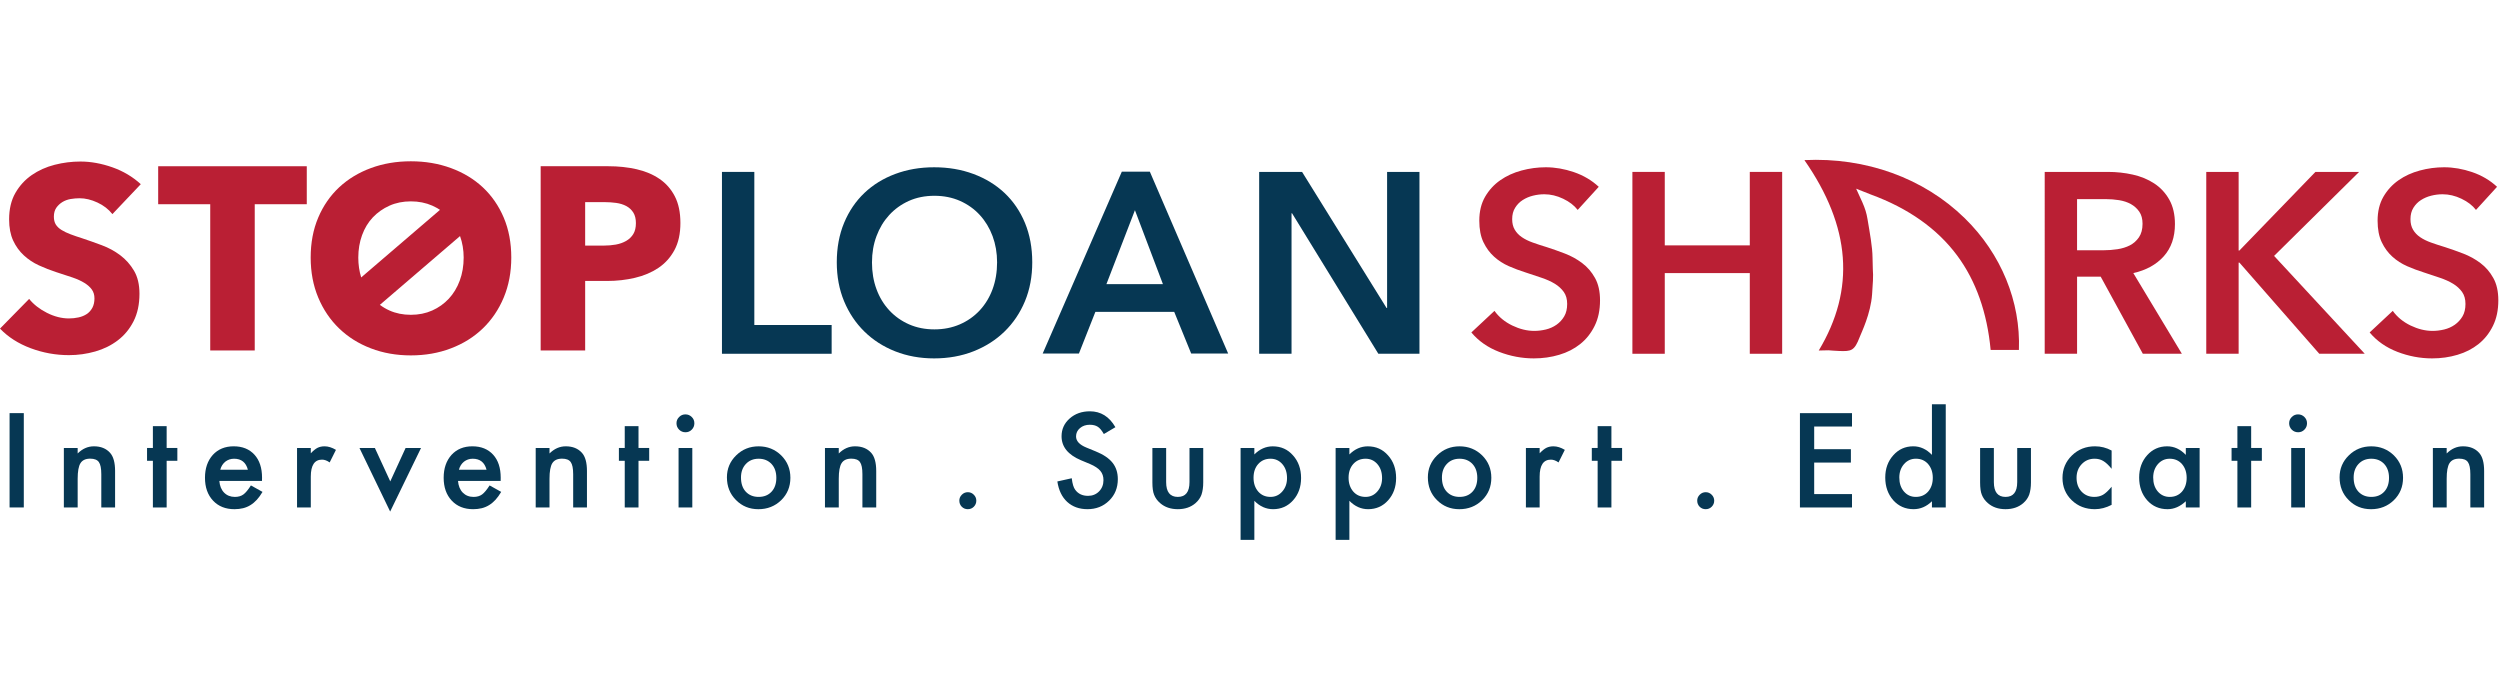 <?xml version="1.0" encoding="UTF-8"?>
<svg id="Layer_1" xmlns="http://www.w3.org/2000/svg" xmlns:x="http://ns.adobe.com/Extensibility/1.0/" version="1.1" viewBox="0 0 446.3 124.2">
  <!-- Generator: Adobe Illustrator 29.8.2, SVG Export Plug-In . SVG Version: 2.1.1 Build 3)  -->
  <path d="M20.066,38.224c-.679-.868-1.574-1.558-2.669-2.067-1.103-.512-2.161-.766-3.181-.766-.531,0-1.062.046-1.604.137-.542.095-1.031.273-1.464.535-.432.265-.796.603-1.092,1.02-.292.421-.44.956-.44,1.604,0,.557.118,1.024.345,1.395.235.372.576.698,1.024.974.451.281.986.535,1.6.766.622.235,1.316.474,2.097.72,1.111.368,2.271.781,3.481,1.232,1.21.447,2.305,1.043,3.295,1.786.99.747,1.816,1.665,2.465,2.768.648,1.096.974,2.465.974,4.107,0,1.888-.349,3.523-1.047,4.903-.698,1.376-1.63,2.514-2.81,3.413-1.175.899-2.525,1.566-4.042,1.998-1.513.432-3.079.652-4.69.652-2.351,0-4.63-.413-6.825-1.232-2.199-.823-4.031-1.991-5.483-3.507l5.202-5.297c.804.993,1.866,1.82,3.181,2.487,1.316.664,2.624.997,3.925.997.588,0,1.164-.061,1.721-.186.554-.121,1.043-.326,1.464-.603.417-.281.747-.652.997-1.115.246-.466.372-1.024.372-1.672,0-.618-.155-1.145-.466-1.581-.307-.432-.751-.827-1.323-1.183-.573-.356-1.285-.679-2.135-.974-.853-.296-1.82-.61-2.901-.952-1.058-.341-2.089-.747-3.094-1.21-1.009-.463-1.903-1.058-2.692-1.79-.789-.724-1.426-1.608-1.907-2.647-.478-1.039-.717-2.298-.717-3.784,0-1.828.372-3.394,1.111-4.69.747-1.304,1.721-2.37,2.931-3.208,1.206-.834,2.571-1.445,4.088-1.835,1.513-.387,3.049-.58,4.599-.58,1.854,0,3.75.345,5.688,1.024,1.934.679,3.629,1.687,5.089,3.018l-5.066,5.343Z" fill="#ba1f34"/>
  <polygon points="45.475 36.458 45.475 62.565 37.531 62.565 37.531 36.458 28.238 36.458 28.238 29.678 54.765 29.678 54.765 36.458 45.475 36.458" fill="#ba1f34"/>
  <path d="M121.467,39.799c0,1.922-.356,3.542-1.069,4.857-.713,1.316-1.676,2.377-2.882,3.185-1.206.804-2.601,1.392-4.179,1.759-1.581.372-3.219.557-4.922.557h-3.951v12.403h-7.944V29.675h12.081c1.794,0,3.473.178,5.039.535,1.562.356,2.923.929,4.084,1.721,1.164.789,2.078,1.828,2.741,3.109.664,1.285,1.001,2.87,1.001,4.759M113.523,39.849c0-.774-.155-1.407-.463-1.903-.315-.493-.732-.883-1.255-1.164-.527-.277-1.126-.463-1.79-.557-.667-.091-1.354-.14-2.067-.14h-3.485v7.758h3.344c.743,0,1.456-.061,2.139-.182.683-.125,1.293-.341,1.831-.648.546-.311.967-.724,1.282-1.232.307-.512.463-1.153.463-1.93" fill="#ba1f34"/>
  <path d="M89.929,38.848c-.899-2.12-2.15-3.921-3.742-5.411-1.596-1.486-3.492-2.628-5.691-3.435-2.195-.804-4.584-1.21-7.151-1.21s-4.948.406-7.129,1.21c-2.188.808-4.072,1.949-5.669,3.435-1.593,1.49-2.84,3.291-3.739,5.411-.899,2.123-1.346,4.501-1.346,7.132,0,2.601.447,4.979,1.346,7.132.899,2.15,2.146,3.993,3.739,5.525,1.596,1.536,3.481,2.719,5.669,3.553,2.18.838,4.558,1.255,7.129,1.255s4.956-.417,7.151-1.255c2.199-.834,4.095-2.017,5.691-3.553,1.593-1.532,2.844-3.375,3.742-5.525.899-2.154,1.346-4.531,1.346-7.132,0-2.632-.447-5.009-1.346-7.132M64.634,41.987c.451-1.24,1.092-2.302,1.926-3.185.838-.88,1.828-1.577,2.977-2.089,1.145-.512,2.415-.766,3.807-.766s2.669.254,3.834.766c.489.216.94.47,1.369.751l-14.068,12.065c-.337-1.1-.516-2.279-.516-3.549,0-1.422.224-2.757.671-3.993M82.076,50.09c-.463,1.255-1.115,2.332-1.949,3.227-.838.902-1.828,1.604-2.973,2.116-1.149.512-2.419.766-3.811.766s-2.662-.254-3.807-.766c-.626-.277-1.194-.618-1.721-1.012l14.31-12.278c.428,1.194.648,2.472.648,3.837,0,1.486-.235,2.859-.698,4.11" fill="#ba1f34"/>
  <polygon points="128.884 30.689 134.663 30.689 134.663 58.02 148.465 58.02 148.465 63.154 128.884 63.154 128.884 30.689" fill="#063753"/>
  <path d="M155.665,46.83c0,1.744.265,3.341.804,4.793.531,1.452,1.297,2.711,2.29,3.784.993,1.069,2.169,1.9,3.53,2.499,1.361.595,2.867.895,4.52.895s3.162-.3,4.539-.895c1.376-.599,2.559-1.43,3.553-2.499.993-1.073,1.759-2.332,2.294-3.784.531-1.452.804-3.049.804-4.793,0-1.68-.273-3.238-.804-4.675-.535-1.437-1.293-2.692-2.271-3.761-.978-1.069-2.154-1.911-3.53-2.525-1.376-.61-2.905-.918-4.584-.918s-3.204.307-4.565.918c-1.357.614-2.529,1.456-3.507,2.525-.978,1.069-1.737,2.324-2.267,3.761-.538,1.437-.804,2.996-.804,4.675M149.382,46.83c0-2.597.436-4.944,1.304-7.041.872-2.093,2.082-3.875,3.625-5.343,1.543-1.464,3.375-2.594,5.502-3.39,2.123-.796,4.44-1.194,6.947-1.194,2.54,0,4.876.398,7.015,1.194,2.142.796,3.993,1.926,5.551,3.39,1.558,1.467,2.776,3.25,3.648,5.343.868,2.097,1.304,4.444,1.304,7.041,0,2.537-.436,4.853-1.304,6.947-.872,2.093-2.089,3.898-3.648,5.411-1.558,1.517-3.409,2.692-5.551,3.534-2.139.838-4.474,1.259-7.015,1.259-2.506,0-4.823-.421-6.947-1.259-2.127-.842-3.959-2.017-5.502-3.534-1.543-1.513-2.753-3.318-3.625-5.411-.868-2.093-1.304-4.41-1.304-6.947" fill="#063753"/>
  <polygon points="224.786 30.689 232.446 30.689 247.533 54.99 247.624 54.99 247.624 30.689 253.403 30.689 253.403 63.154 246.062 63.154 230.656 38.072 230.565 38.072 230.565 63.154 224.786 63.154 224.786 30.689" fill="#063753"/>
  <path d="M281.647,37.474c-.61-.792-1.471-1.46-2.59-1.994-1.115-.535-2.237-.8-3.371-.8-.671,0-1.346.083-2.017.25-.671.167-1.285.428-1.835.781-.55.349-1.001.808-1.35,1.376-.356.565-.531,1.24-.531,2.04,0,.732.152,1.361.459,1.877.307.523.724.963,1.263,1.331.535.368,1.183.69,1.949.963.762.273,1.604.554,2.522.827,1.039.337,2.116.717,3.234,1.145,1.115.428,2.139.993,3.071,1.699.933.701,1.699,1.589,2.29,2.658.599,1.073.895,2.4.895,3.993,0,1.74-.319,3.261-.963,4.558-.641,1.301-1.494,2.381-2.567,3.234-1.069.857-2.321,1.502-3.758,1.926-1.441.432-2.95.641-4.539.641-2.112,0-4.175-.391-6.196-1.168-2.013-.777-3.667-1.934-4.948-3.462l4.125-3.852c.796,1.103,1.854,1.972,3.185,2.616,1.331.641,2.639.959,3.921.959.675,0,1.361-.083,2.067-.25.701-.171,1.335-.451,1.903-.849.565-.398,1.02-.895,1.373-1.49.353-.595.531-1.339.531-2.226,0-.853-.197-1.562-.599-2.131-.398-.565-.933-1.054-1.6-1.467-.679-.413-1.471-.77-2.389-1.077-.918-.303-1.881-.626-2.889-.963-.974-.307-1.957-.671-2.935-1.1-.978-.432-1.858-.993-2.635-1.699-.781-.701-1.414-1.566-1.904-2.59-.489-1.024-.736-2.298-.736-3.83,0-1.649.345-3.071,1.031-4.266.69-1.191,1.593-2.176,2.704-2.954,1.119-.785,2.389-1.361,3.811-1.744,1.422-.383,2.863-.576,4.334-.576,1.649,0,3.322.292,5.02.872,1.699.584,3.174,1.456,4.425,2.616l-3.761,4.125Z" fill="#ba1f34"/>
  <polygon points="291.415 30.689 297.194 30.689 297.194 43.805 312.372 43.805 312.372 30.689 318.151 30.689 318.151 63.154 312.372 63.154 312.372 48.753 297.194 48.753 297.194 63.154 291.415 63.154 291.415 30.689" fill="#ba1f34"/>
  <path d="M375.521,44.677c.823,0,1.649-.061,2.476-.186.823-.121,1.562-.353,2.222-.686.656-.337,1.198-.819,1.627-1.445.428-.629.641-1.429.641-2.408,0-.887-.197-1.612-.591-2.176-.398-.569-.902-1.016-1.513-1.357-.614-.334-1.312-.561-2.089-.686-.777-.121-1.536-.182-2.268-.182h-5.229v9.127h4.725ZM365.018,30.689h11.281c1.532,0,3.011.159,4.448.482,1.433.319,2.715.849,3.83,1.581,1.115.732,2.013,1.695,2.685,2.889.667,1.191,1.009,2.643,1.009,4.357,0,2.355-.667,4.273-1.994,5.756-1.331,1.483-3.143,2.484-5.437,2.999l8.668,14.401h-6.969l-7.519-13.757h-4.22v13.757h-5.779V30.689Z" fill="#ba1f34"/>
  <polygon points="393.862 30.689 399.641 30.689 399.641 44.722 399.777 44.722 413.352 30.689 421.148 30.689 405.969 45.685 422.157 63.154 414.038 63.154 399.777 46.876 399.641 46.876 399.641 63.154 393.862 63.154 393.862 30.689" fill="#ba1f34"/>
  <path d="M442.011,37.474c-.61-.792-1.471-1.46-2.59-1.994-1.115-.535-2.241-.8-3.371-.8-.671,0-1.346.083-2.017.25-.671.167-1.285.428-1.835.781-.55.349-1.001.808-1.354,1.376-.353.565-.527,1.24-.527,2.04,0,.732.152,1.361.459,1.877.307.523.724.963,1.263,1.331.535.368,1.183.69,1.949.963.762.273,1.604.554,2.522.827,1.039.337,2.116.717,3.234,1.145,1.115.428,2.139.993,3.071,1.699.933.701,1.699,1.589,2.29,2.658.599,1.073.895,2.4.895,3.993,0,1.74-.319,3.261-.963,4.558-.641,1.301-1.494,2.381-2.567,3.234-1.069.857-2.321,1.502-3.758,1.926-1.441.432-2.95.641-4.543.641-2.108,0-4.175-.391-6.192-1.168-2.013-.777-3.667-1.934-4.948-3.462l4.125-3.852c.796,1.103,1.854,1.972,3.185,2.616,1.331.641,2.639.959,3.921.959.671,0,1.361-.083,2.067-.25.701-.171,1.335-.451,1.903-.849.561-.398,1.02-.895,1.373-1.49.353-.595.531-1.339.531-2.226,0-.853-.197-1.562-.599-2.131-.398-.565-.933-1.054-1.604-1.467-.675-.413-1.467-.77-2.385-1.077-.918-.303-1.881-.626-2.889-.963-.975-.307-1.957-.671-2.935-1.1-.978-.432-1.858-.993-2.635-1.699-.781-.701-1.418-1.566-1.903-2.59-.489-1.024-.736-2.298-.736-3.83,0-1.649.345-3.071,1.031-4.266.69-1.191,1.593-2.176,2.704-2.954,1.119-.785,2.389-1.361,3.811-1.744,1.422-.383,2.863-.576,4.334-.576,1.649,0,3.322.292,5.02.872,1.699.584,3.174,1.456,4.425,2.616l-3.761,4.125Z" fill="#ba1f34"/>
  <path d="M349.408,45.639c3.337,4.508,5.339,10.166,5.961,16.828h5.047c.322-8.623-3.162-17.139-9.65-23.494-7.33-7.185-17.692-10.924-28.643-10.39,8.289,11.906,9.127,23.058,2.559,33.993.076,0,.152-.008.231-.008.535-.019,1.031-.034,1.517-.034,0,0,1.278.106,1.907.125,2.15.072,2.704.008,3.655-2.484.292-.77,1.979-4.171,2.214-7.652.315-4.584.125-2.525.08-6.492-.019-2.006-.497-4.486-.895-6.893-.178-1.096-.436-1.903-.914-3.003l-1.119-2.453,2.605,1.035c6.693,2.446,11.887,6.12,15.444,10.92" fill="#ba1f34"/>
  <path d="M207.606,50.727l-4.998-13.203-5.092,13.203h10.09ZM200.269,30.642h4.998l13.984,32.469h-6.601l-3.026-7.432h-14.079l-2.935,7.432h-6.469l14.128-32.469Z" fill="#063753"/>
  <rect x="1.709" y="73.752" width="2.54" height="16.839" fill="#063753"/>
  <path d="M11.399,79.972h2.465v.982c.857-.853,1.824-1.278,2.901-1.278,1.236,0,2.199.391,2.889,1.168.595.664.891,1.744.891,3.238v6.51h-2.461v-5.934c0-1.043-.148-1.767-.436-2.169-.284-.406-.8-.61-1.551-.61-.811,0-1.392.269-1.729.808-.337.535-.504,1.46-.504,2.779v5.126h-2.465v-10.621Z" fill="#063753"/>
  <polygon points="29.75 82.261 29.75 90.595 27.293 90.595 27.293 82.261 26.25 82.261 26.25 79.971 27.293 79.971 27.293 76.077 29.75 76.077 29.75 79.971 31.661 79.971 31.661 82.261 29.75 82.261" fill="#063753"/>
  <path d="M44.251,83.855c-.341-1.308-1.164-1.964-2.472-1.964-.3,0-.58.046-.842.137-.262.091-.501.224-.717.391-.212.174-.394.379-.55.618-.152.243-.269.512-.349.819h4.929ZM46.772,85.861h-7.614c.068.872.349,1.566.849,2.082.501.508,1.145.766,1.93.766.61,0,1.119-.148,1.517-.44.394-.288.842-.827,1.342-1.612l2.07,1.156c-.319.542-.656,1.012-1.012,1.403-.356.387-.739.709-1.145.956-.406.254-.846.436-1.316.554-.478.118-.99.174-1.543.174-1.581,0-2.859-.508-3.815-1.528-.963-1.028-1.441-2.385-1.441-4.08,0-1.68.466-3.037,1.395-4.08.94-1.024,2.184-1.536,3.731-1.536,1.566,0,2.798.501,3.708,1.498.899.986,1.354,2.355,1.354,4.11l-.011.576Z" fill="#063753"/>
  <path d="M53.027,79.972h2.457v.948c.447-.47.849-.796,1.198-.971.356-.178.777-.273,1.263-.273.648,0,1.327.212,2.029.633l-1.122,2.245c-.463-.33-.921-.501-1.361-.501-1.339,0-2.006,1.012-2.006,3.033v5.506h-2.457v-10.621Z" fill="#063753"/>
  <polygon points="66.921 79.972 69.67 85.94 72.408 79.972 75.164 79.972 69.651 91.324 64.172 79.972 66.921 79.972" fill="#063753"/>
  <path d="M86.857,83.855c-.341-1.308-1.168-1.964-2.476-1.964-.296,0-.576.046-.838.137-.262.091-.501.224-.717.391-.212.174-.394.379-.55.618-.152.243-.269.512-.349.819h4.929ZM89.379,85.861h-7.614c.068.872.349,1.566.849,2.082.504.508,1.145.766,1.934.766.607,0,1.115-.148,1.513-.44.394-.288.842-.827,1.346-1.612l2.067,1.156c-.319.542-.656,1.012-1.012,1.403-.356.387-.739.709-1.145.956-.406.254-.846.436-1.316.554-.478.118-.99.174-1.539.174-1.585,0-2.859-.508-3.818-1.528-.959-1.028-1.441-2.385-1.441-4.08,0-1.68.466-3.037,1.395-4.08.94-1.024,2.184-1.536,3.731-1.536,1.566,0,2.798.501,3.708,1.498.899.986,1.35,2.355,1.35,4.11l-.008.576Z" fill="#063753"/>
  <path d="M95.633,79.972h2.465v.982c.857-.853,1.824-1.278,2.901-1.278,1.236,0,2.199.391,2.893,1.168.595.664.891,1.744.891,3.238v6.51h-2.461v-5.934c0-1.043-.148-1.767-.44-2.169-.281-.406-.796-.61-1.547-.61-.815,0-1.395.269-1.737.808-.334.535-.501,1.46-.501,2.779v5.126h-2.465v-10.621Z" fill="#063753"/>
  <polygon points="113.986 82.261 113.986 90.595 111.529 90.595 111.529 82.261 110.486 82.261 110.486 79.971 111.529 79.971 111.529 76.077 113.986 76.077 113.986 79.971 115.893 79.971 115.893 82.261 113.986 82.261" fill="#063753"/>
  <path d="M123.591,90.594h-2.453v-10.621h2.453v10.621ZM120.766,75.556c0-.428.155-.8.47-1.111.311-.315.686-.47,1.122-.47.444,0,.819.155,1.134.47.315.303.466.675.466,1.122,0,.44-.152.823-.466,1.134-.303.315-.679.466-1.122.466s-.823-.152-1.134-.466c-.315-.311-.47-.694-.47-1.145" fill="#063753"/>
  <path d="M132.281,85.251c0,1.062.281,1.9.849,2.518.584.626,1.35.937,2.302.937.959,0,1.725-.307,2.302-.925.573-.614.857-1.441.857-2.476s-.284-1.858-.857-2.476c-.584-.622-1.35-.937-2.302-.937-.94,0-1.699.315-2.283.937-.58.626-.868,1.429-.868,2.423M129.771,85.206c0-1.532.55-2.84,1.649-3.913,1.096-1.077,2.431-1.615,4.012-1.615s2.931.542,4.034,1.623c1.092,1.088,1.634,2.415,1.634,3.993,0,1.593-.546,2.927-1.646,4.004-1.103,1.069-2.461,1.604-4.069,1.604-1.593,0-2.927-.546-4-1.638-1.077-1.077-1.615-2.427-1.615-4.057" fill="#063753"/>
  <path d="M147.272,79.972h2.465v.982c.857-.853,1.824-1.278,2.901-1.278,1.236,0,2.199.391,2.893,1.168.592.664.891,1.744.891,3.238v6.51h-2.465v-5.934c0-1.043-.144-1.767-.436-2.169-.284-.406-.8-.61-1.551-.61-.815,0-1.392.269-1.733.808-.334.535-.501,1.46-.501,2.779v5.126h-2.465v-10.621Z" fill="#063753"/>
  <path d="M171.259,89.372c0-.406.148-.758.447-1.054.3-.303.656-.451,1.073-.451.41,0,.766.148,1.065.451.296.296.447.652.447,1.065,0,.425-.152.781-.447,1.081-.292.288-.648.436-1.065.436-.436,0-.792-.148-1.084-.436-.288-.292-.436-.656-.436-1.092" fill="#063753"/>
  <path d="M199.12,76.263l-2.063,1.221c-.383-.667-.751-1.103-1.1-1.308-.364-.231-.83-.349-1.411-.349-.701,0-1.285.201-1.752.599-.466.394-.698.891-.698,1.486,0,.819.61,1.483,1.835,1.983l1.676.686c1.365.554,2.366,1.229,2.999,2.025s.948,1.771.948,2.927c0,1.547-.516,2.829-1.551,3.837-1.035,1.02-2.328,1.528-3.868,1.528-1.464,0-2.669-.432-3.621-1.301-.937-.865-1.521-2.082-1.756-3.648l2.571-.573c.118.993.322,1.676.614,2.051.523.728,1.285,1.092,2.29,1.092.792,0,1.448-.265,1.972-.796.523-.531.785-1.206.785-2.017,0-.33-.046-.629-.137-.899-.091-.273-.231-.527-.425-.755s-.44-.444-.747-.641c-.303-.205-.667-.391-1.088-.573l-1.627-.679c-2.305-.974-3.458-2.4-3.458-4.273,0-1.266.485-2.324,1.448-3.178.967-.857,2.176-1.282,3.61-1.282,1.945,0,3.462.944,4.55,2.832" fill="#063753"/>
  <path d="M208.181,79.972v6.097c0,1.759.694,2.639,2.082,2.639s2.085-.88,2.085-2.639v-6.097h2.453v6.15c0,.853-.106,1.585-.319,2.203-.205.554-.557,1.054-1.058,1.494-.83.72-1.881,1.081-3.162,1.081-1.27,0-2.324-.36-3.151-1.081-.512-.44-.868-.94-1.081-1.494-.205-.493-.307-1.229-.307-2.203v-6.15h2.457Z" fill="#063753"/>
  <path d="M229.761,85.348c0-1.016-.277-1.847-.83-2.487-.561-.645-1.266-.971-2.116-.971-.902,0-1.63.315-2.192.94-.561.622-.842,1.445-.842,2.461,0,1.001.281,1.82.842,2.468.554.629,1.282.948,2.18.948.853,0,1.551-.322,2.104-.959.569-.641.853-1.441.853-2.4M223.926,96.374h-2.457v-16.403h2.457v1.156c.967-.967,2.063-1.448,3.291-1.448,1.464,0,2.666.538,3.61,1.615.963,1.066,1.441,2.415,1.441,4.046,0,1.589-.474,2.916-1.429,3.978-.944,1.054-2.135,1.581-3.576,1.581-1.244,0-2.358-.497-3.337-1.494v6.969Z" fill="#063753"/>
  <path d="M246.727,85.348c0-1.016-.277-1.847-.83-2.487-.557-.645-1.263-.971-2.116-.971-.899,0-1.63.315-2.192.94-.557.622-.842,1.445-.842,2.461,0,1.001.284,1.82.842,2.468.554.629,1.282.948,2.184.948.849,0,1.551-.322,2.101-.959.569-.641.853-1.441.853-2.4M240.892,96.374h-2.457v-16.403h2.457v1.156c.967-.967,2.063-1.448,3.291-1.448,1.464,0,2.666.538,3.61,1.615.963,1.066,1.441,2.415,1.441,4.046,0,1.589-.474,2.916-1.429,3.978-.94,1.054-2.135,1.581-3.576,1.581-1.244,0-2.355-.497-3.337-1.494v6.969Z" fill="#063753"/>
  <path d="M257.414,85.251c0,1.062.281,1.9.849,2.518.58.626,1.35.937,2.298.937.959,0,1.729-.307,2.305-.925.573-.614.861-1.441.861-2.476s-.288-1.858-.861-2.476c-.584-.622-1.35-.937-2.305-.937-.937,0-1.695.315-2.279.937-.58.626-.868,1.429-.868,2.423M254.903,85.206c0-1.532.55-2.84,1.646-3.913,1.1-1.077,2.434-1.615,4.012-1.615,1.589,0,2.931.542,4.038,1.623,1.092,1.088,1.634,2.415,1.634,3.993,0,1.593-.546,2.927-1.646,4.004-1.103,1.069-2.461,1.604-4.069,1.604-1.589,0-2.927-.546-4.004-1.638-1.073-1.077-1.612-2.427-1.612-4.057" fill="#063753"/>
  <path d="M272.405,79.972h2.453v.948c.447-.47.849-.796,1.198-.971.356-.178.781-.273,1.266-.273.648,0,1.323.212,2.029.633l-1.122,2.245c-.466-.33-.925-.501-1.365-.501-1.339,0-2.006,1.012-2.006,3.033v5.506h-2.453v-10.621Z" fill="#063753"/>
  <polygon points="287.669 82.261 287.669 90.595 285.211 90.595 285.211 82.261 284.169 82.261 284.169 79.971 285.211 79.971 285.211 76.077 287.669 76.077 287.669 79.971 289.576 79.971 289.576 82.261 287.669 82.261" fill="#063753"/>
  <path d="M302.987,89.372c0-.406.148-.758.447-1.054.3-.303.652-.451,1.069-.451.413,0,.77.148,1.066.451.3.296.451.652.451,1.065,0,.425-.152.781-.451,1.081-.288.288-.645.436-1.066.436-.432,0-.789-.148-1.081-.436-.288-.292-.436-.656-.436-1.092" fill="#063753"/>
  <polygon points="330.619 76.143 323.869 76.143 323.869 80.189 330.421 80.189 330.421 82.578 323.869 82.578 323.869 88.205 330.619 88.205 330.619 90.594 321.325 90.594 321.325 73.755 330.619 73.755 330.619 76.143" fill="#063753"/>
  <path d="M339.066,85.249c0,1.016.273,1.85.819,2.487.561.648,1.267.971,2.116.971.91,0,1.642-.311,2.203-.94.557-.645.838-1.467.838-2.465s-.281-1.812-.838-2.465c-.561-.633-1.285-.948-2.18-.948-.846,0-1.551.322-2.116.959-.561.648-.842,1.448-.842,2.4M344.89,72.175h2.465v18.42h-2.465v-1.111c-.967.944-2.063,1.414-3.28,1.414-1.456,0-2.666-.531-3.621-1.589-.956-1.088-1.433-2.438-1.433-4.061,0-1.581.478-2.908,1.433-3.97.944-1.066,2.131-1.604,3.564-1.604,1.244,0,2.355.508,3.337,1.528v-9.028Z" fill="#063753"/>
  <path d="M355.945,79.972v6.097c0,1.759.694,2.639,2.082,2.639s2.085-.88,2.085-2.639v-6.097h2.453v6.15c0,.853-.106,1.585-.319,2.203-.205.554-.557,1.054-1.054,1.494-.834.72-1.885,1.081-3.166,1.081-1.274,0-2.324-.36-3.151-1.081-.512-.44-.868-.94-1.081-1.494-.205-.493-.307-1.229-.307-2.203v-6.15h2.457Z" fill="#063753"/>
  <path d="M376.967,80.43v3.261c-.557-.686-1.062-1.149-1.505-1.403-.44-.265-.952-.398-1.539-.398-.921,0-1.691.326-2.302.974-.61.645-.914,1.456-.914,2.431,0,.997.292,1.816.88,2.453.599.641,1.361.959,2.283.959.588,0,1.111-.125,1.558-.379.44-.25.952-.728,1.539-1.441v3.238c-.997.516-1.991.774-2.988.774-1.642,0-3.018-.531-4.122-1.589-1.107-1.073-1.661-2.396-1.661-3.985s.565-2.923,1.68-4.012c1.119-1.092,2.495-1.638,4.122-1.638,1.05,0,2.036.25,2.969.755" fill="#063753"/>
  <path d="M384.388,85.254c0,1.012.273,1.843.819,2.484.557.645,1.267.971,2.116.971.91,0,1.642-.311,2.203-.94.557-.645.838-1.467.838-2.461s-.281-1.82-.838-2.468c-.561-.629-1.285-.948-2.184-.948-.842,0-1.547.322-2.112.959-.561.648-.842,1.448-.842,2.404M390.212,79.972h2.465v10.621h-2.465v-1.111c-1.009.944-2.097,1.418-3.261,1.418-1.467,0-2.685-.527-3.64-1.593-.956-1.084-1.429-2.438-1.429-4.053,0-1.596.474-2.92,1.429-3.985.948-1.062,2.142-1.593,3.576-1.593,1.236,0,2.347.512,3.325,1.528v-1.232Z" fill="#063753"/>
  <polygon points="401.878 82.261 401.878 90.595 399.421 90.595 399.421 82.261 398.379 82.261 398.379 79.971 399.421 79.971 399.421 76.077 401.878 76.077 401.878 79.971 403.786 79.971 403.786 82.261 401.878 82.261" fill="#063753"/>
  <path d="M411.484,90.594h-2.457v-10.621h2.457v10.621ZM408.659,75.556c0-.428.155-.8.466-1.111.315-.315.69-.47,1.122-.47.447,0,.827.155,1.137.47.311.303.466.675.466,1.122,0,.44-.155.823-.466,1.134-.303.315-.679.466-1.122.466s-.823-.152-1.138-.466c-.311-.311-.466-.694-.466-1.145" fill="#063753"/>
  <path d="M420.173,85.251c0,1.062.281,1.9.849,2.518.584.626,1.35.937,2.302.937.959,0,1.725-.307,2.302-.925.573-.614.861-1.441.861-2.476s-.288-1.858-.861-2.476c-.584-.622-1.35-.937-2.302-.937-.94,0-1.695.315-2.283.937-.58.626-.868,1.429-.868,2.423M417.663,85.206c0-1.532.55-2.84,1.649-3.913,1.096-1.077,2.431-1.615,4.012-1.615s2.931.542,4.038,1.623c1.088,1.088,1.63,2.415,1.63,3.993,0,1.593-.546,2.927-1.646,4.004-1.103,1.069-2.461,1.604-4.065,1.604s-2.931-.546-4.004-1.638c-1.073-1.077-1.615-2.427-1.615-4.057" fill="#063753"/>
  <path d="M434.316,79.972h2.465v.982c.857-.853,1.824-1.278,2.901-1.278,1.236,0,2.199.391,2.893,1.168.595.664.891,1.744.891,3.238v6.51h-2.461v-5.934c0-1.043-.148-1.767-.44-2.169-.284-.406-.796-.61-1.547-.61-.819,0-1.395.269-1.737.808-.334.535-.501,1.46-.501,2.779v5.126h-2.465v-10.621Z" fill="#063753"/>
</svg>